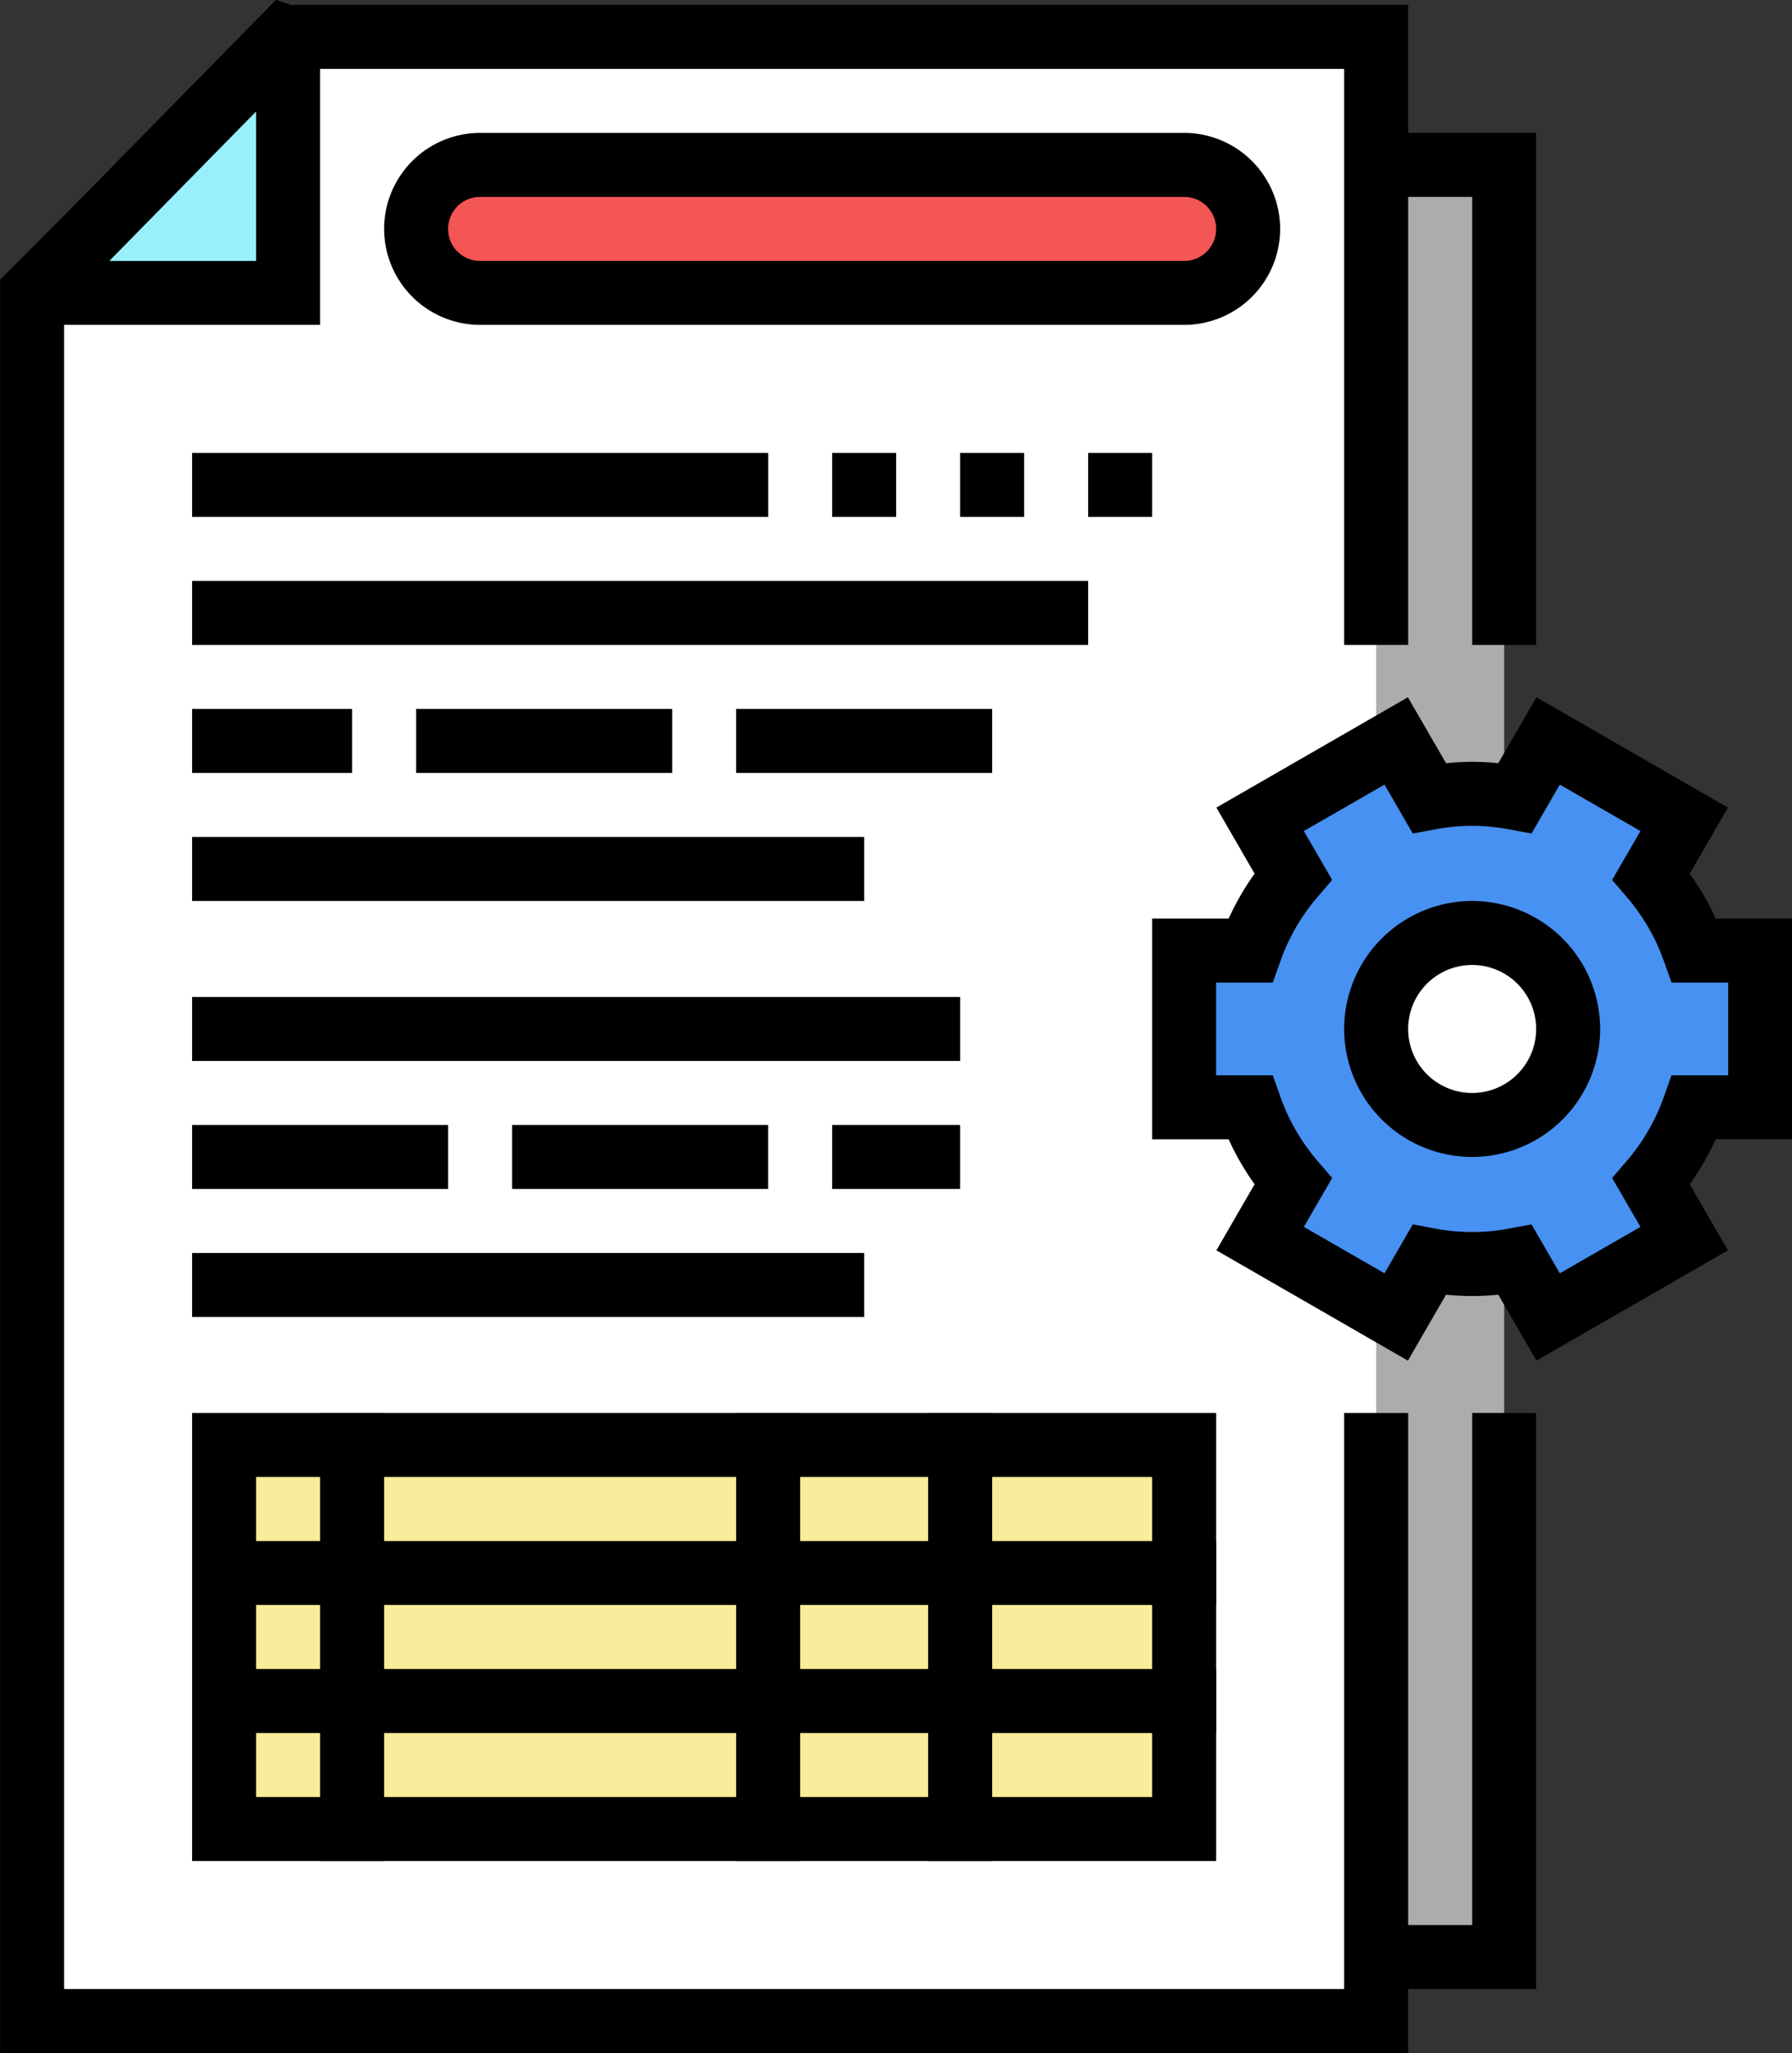 <svg xmlns="http://www.w3.org/2000/svg" viewBox="18.43 13.84 63.13 72.33"><rect x="18.43" y="13.84" width="63.13" height="72.33" fill="#333333" stroke="none"/><path fill="#acacac" d="M71.42 64.744v18.037H50V19.649h21.42v15.783z"/><path d="M72.547 83.908H48.872V18.522h23.675v18.037h-2.255V20.776H51.127v60.878h19.165V63.616h2.255z"/><path fill="#fff" d="M66.91 64.744v20.292H19.561V24.159l9.019-9.019h38.33v20.292z"/><path d="M68.038 86.163H18.434V23.692l9.679-9.68h39.925v22.547h-2.255V16.267H29.047l-8.359 8.358v59.283h45.095V63.616h2.255z"/><path fill="#99f0fd" d="M28.58 24.159v-8.928c0-.081-.097-.122-.153-.064l-8.679 8.836c-.057.057-.017.156.063.156h8.769z"/><path d="M29.707 25.285H19.061l-.373-.746a1.218 1.218 0 0 1 .254-1.327l9.21-9.376.798.266c.46.188.757.631.757 1.129v10.054zm-7.425-2.254h5.171v-5.265l-5.171 5.265zM25.198 34.304h31.566v2.255H25.198zM25.198 29.795h20.293v2.255H25.198zM53.382 41.069h-9.019v-2.255h9.019v2.255zm-11.273 0H33.09v-2.255h9.019v2.255zm-11.274 0h-5.637v-2.255h5.637v2.255zM25.198 43.323h23.675v2.255H25.198zM56.764 32.05v-2.255h2.255v2.255h-2.255zm-4.51 0v-2.255h2.255v2.255h-2.255zm-4.509 0v-2.255H50v2.255h-2.255zM25.198 48.96h27.057v2.255H25.198zM52.254 55.725h-4.509V53.47h4.509v2.255zm-6.764 0h-9.019V53.47h9.019v2.255zm-11.273 0h-9.019V53.47h9.019v2.255zM25.198 57.979h23.675v2.255H25.198z"/><path fill="#f9ec9a" d="M60.147 78.272H26.326V64.744h33.821z"/><path d="M61.273 79.399H25.198V63.616h36.076v15.783zm-33.82-2.255h31.566V65.87H27.453v11.274z"/><path d="M51.127 63.616h2.255v15.783h-2.255zM44.363 63.616h2.255v15.783h-2.255zM29.707 63.616h2.255v15.783h-2.255z"/><path d="M25.198 68.126h36.076v2.254H25.198zM25.198 72.635h36.076v2.254H25.198z"/><path fill="#f45555" d="M61.301 24.159H34.19a1.102 1.102 0 0 1-1.1-1.1V20.75a1.096 1.096 0 0 1 1.1-1.1h27.111a1.096 1.096 0 0 1 1.1 1.1v2.309a1.098 1.098 0 0 1-1.1 1.1z"/><path d="M60.146 25.285H35.344a3.386 3.386 0 0 1-3.382-3.382 3.386 3.386 0 0 1 3.382-3.382h24.802a3.386 3.386 0 0 1 3.382 3.382 3.385 3.385 0 0 1-3.382 3.382zm-24.802-4.509a1.128 1.128 0 0 0 0 2.256h24.802a1.128 1.128 0 0 0 0-2.256H35.344z"/><path fill="#4791f3" d="M70.292 58.37a8.392 8.392 0 0 1-1.514-.144l-1.162 2.009-4.793-2.761 1.163-2.009a8.257 8.257 0 0 1-1.512-2.616h-2.327v-5.521h2.327a8.246 8.246 0 0 1 1.512-2.616l-1.163-2.009 4.793-2.761 1.162 2.009a8.4 8.4 0 0 1 1.514-.144c.518 0 1.023.054 1.515.144l1.162-2.009 4.793 2.761-1.163 2.009a8.238 8.238 0 0 1 1.512 2.616h2.327v5.521h-2.327a8.257 8.257 0 0 1-1.512 2.616l1.163 2.009-4.793 2.761-1.162-2.009c-.492.09-.997.144-1.515.144z"/><path d="m72.557 61.772-1.345-2.324a8.831 8.831 0 0 1-1.839 0l-1.345 2.324-6.746-3.886 1.346-2.328a9.25 9.25 0 0 1-.914-1.583h-2.695V46.2h2.695a9.317 9.317 0 0 1 .914-1.583l-1.346-2.328 6.746-3.886 1.345 2.323a8.831 8.831 0 0 1 1.839 0l1.345-2.323 6.746 3.886-1.346 2.328c.356.496.661 1.025.914 1.583h2.695v7.776h-2.695a9.317 9.317 0 0 1-.914 1.583l1.346 2.328-6.746 3.885zm-.174-4.8.997 1.723 2.841-1.635-.998-1.723.521-.607a7.108 7.108 0 0 0 1.305-2.259l.266-.751h1.996v-3.266h-1.996l-.266-.75a7.11 7.11 0 0 0-1.305-2.259l-.521-.607.998-1.723-2.841-1.635-.997 1.723-.782-.145a6.949 6.949 0 0 0-2.619 0l-.781.145-.997-1.723-2.841 1.635.998 1.723-.521.607a7.108 7.108 0 0 0-1.305 2.259l-.266.75h-1.997v3.266h1.997l.266.751a7.11 7.11 0 0 0 1.305 2.259l.521.607-.998 1.723 2.841 1.635.997-1.723.781.145a6.949 6.949 0 0 0 2.619 0l.782-.145z"/><g><path fill="#fff" d="M66.91 50.088a3.382 3.382 0 1 1 6.764 0 3.382 3.382 0 0 1-6.764 0z"/><path d="M70.292 54.597a4.514 4.514 0 0 1-4.509-4.509 4.514 4.514 0 0 1 4.509-4.509 4.514 4.514 0 0 1 4.509 4.509 4.513 4.513 0 0 1-4.509 4.509zm0-6.764a2.258 2.258 0 0 0-2.255 2.255 2.257 2.257 0 0 0 2.255 2.255 2.257 2.257 0 0 0 2.255-2.255 2.257 2.257 0 0 0-2.255-2.255z"/></g></svg>